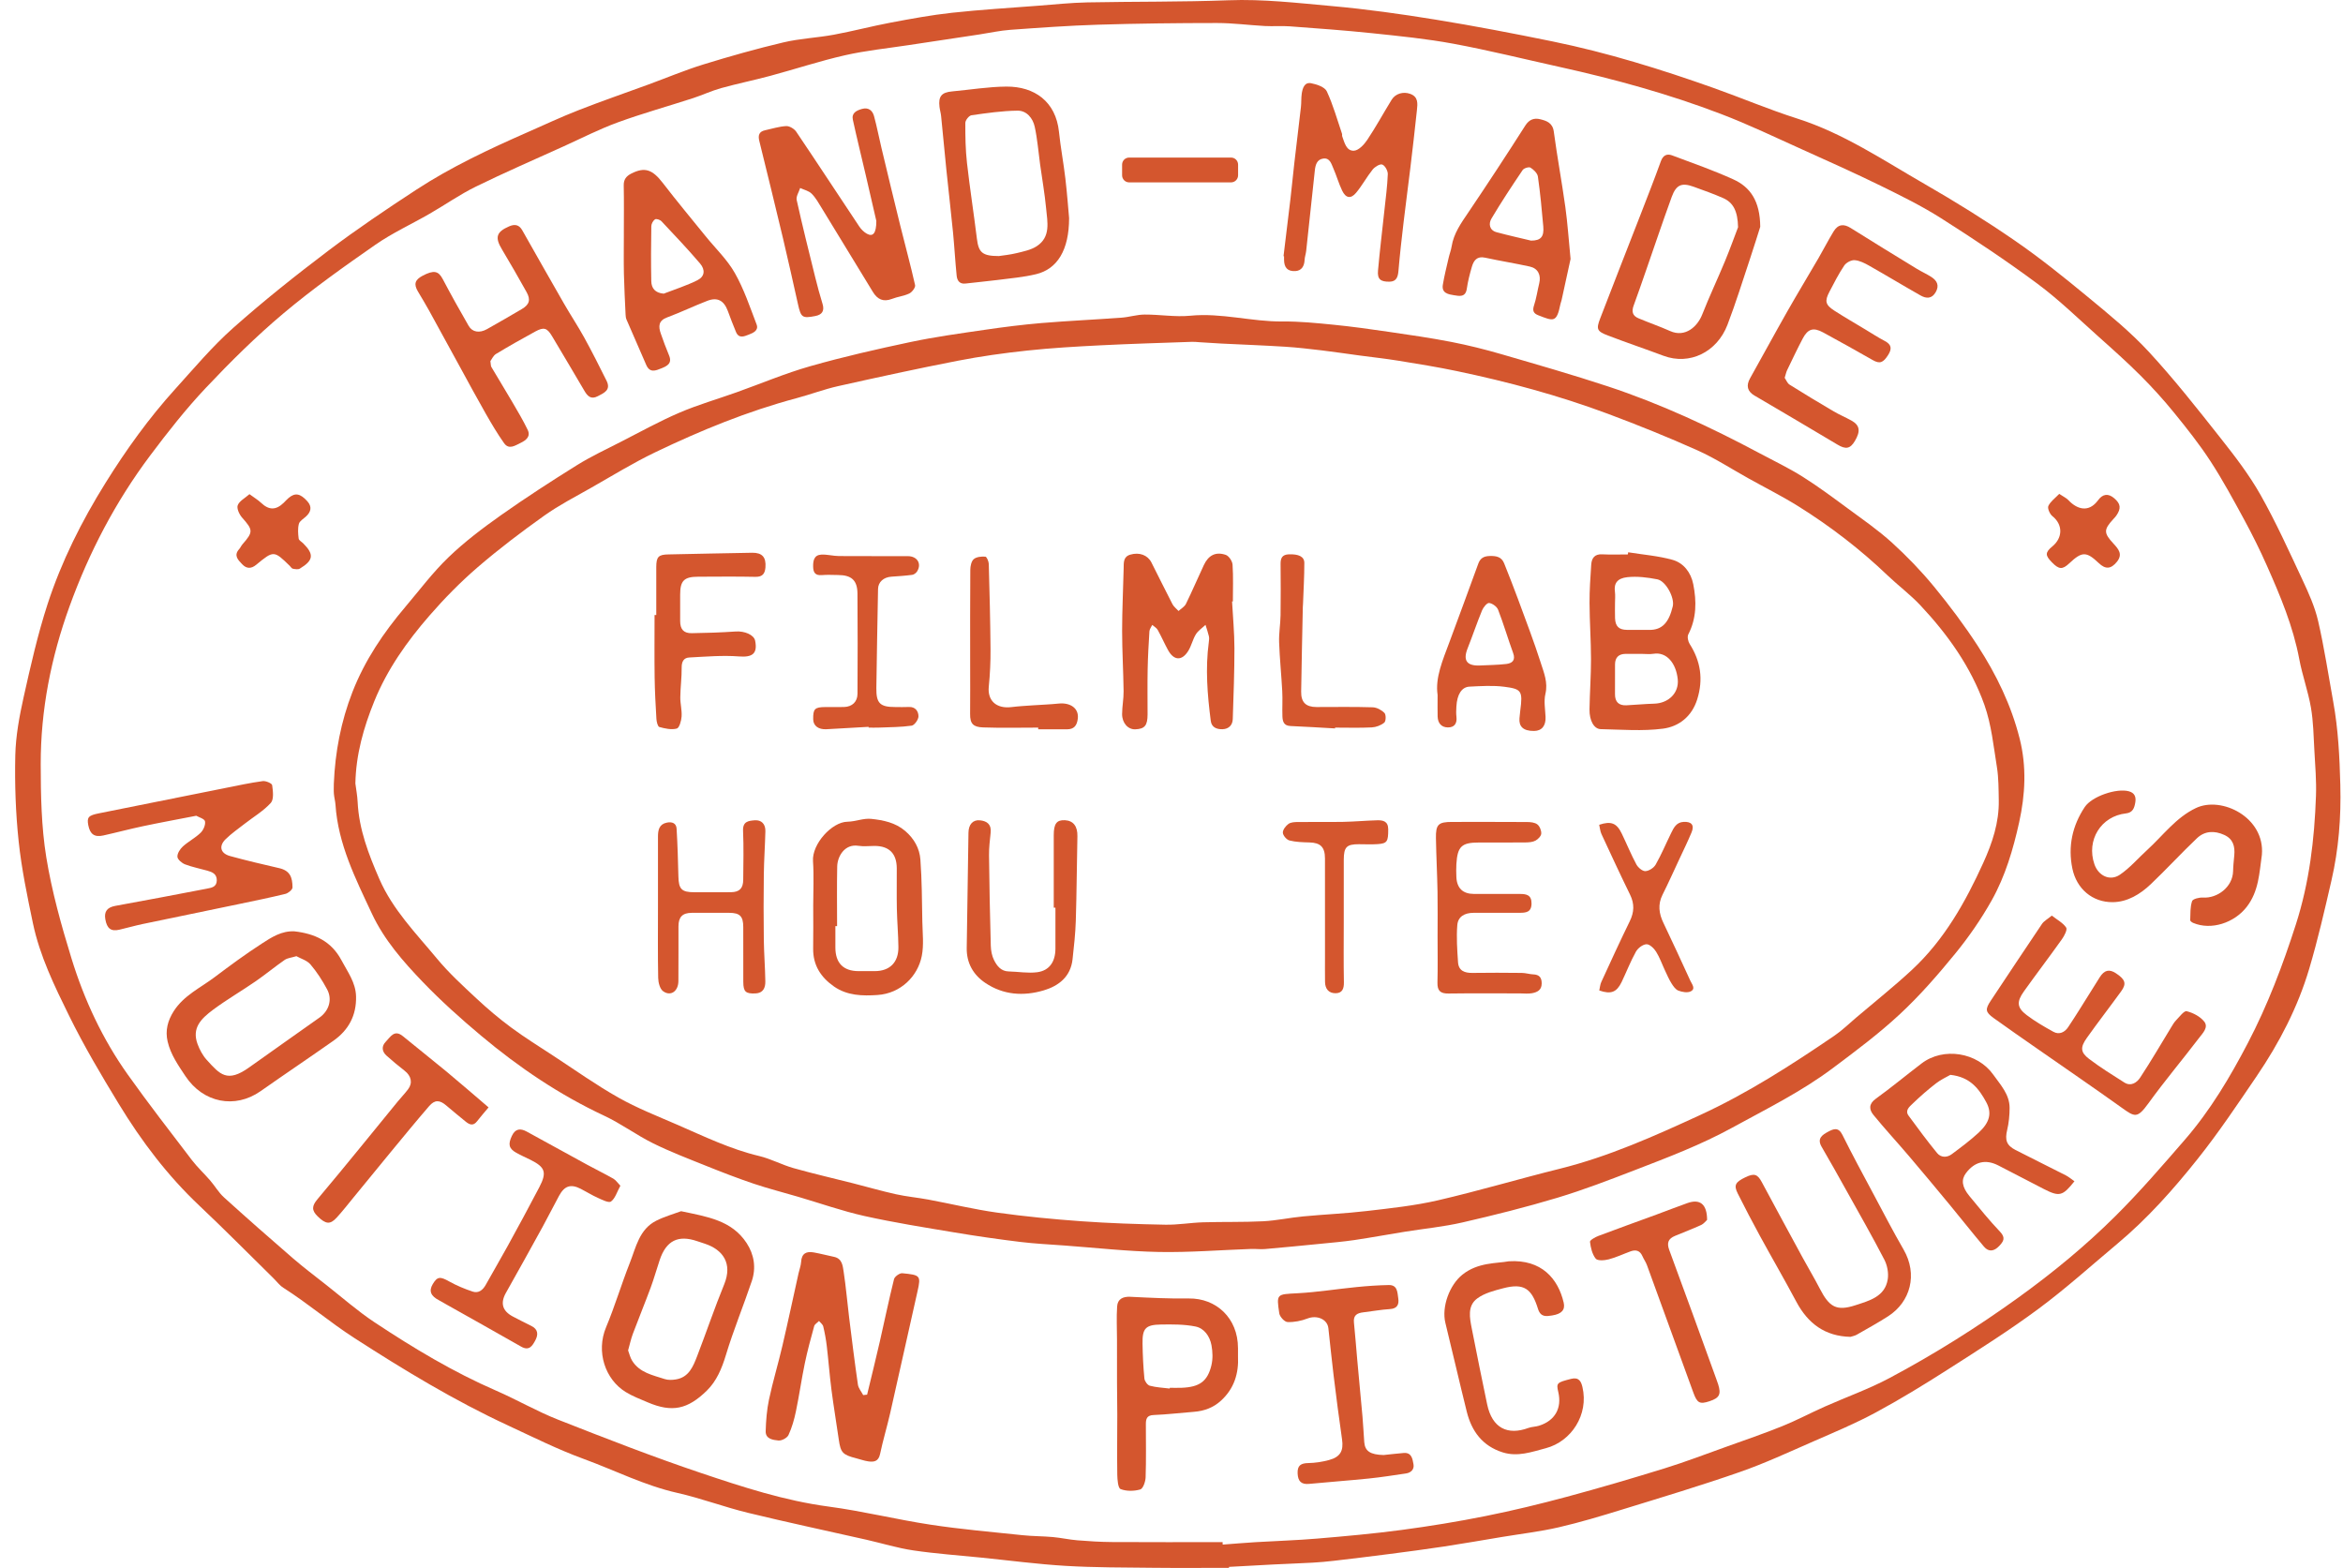 <svg width="133" height="89" viewBox="0 0 133 89" fill="none" xmlns="http://www.w3.org/2000/svg">
<g id="Vector">
<path d="M132.849 44.568C132.807 42.977 132.73 41.396 132.445 39.83C132.167 38.3 131.937 36.76 131.587 35.247C131.4 34.439 131.048 33.658 130.694 32.902C129.934 31.279 129.194 29.64 128.314 28.083C127.669 26.942 126.857 25.888 126.042 24.857C124.727 23.193 123.412 21.521 121.975 19.966C120.925 18.831 119.71 17.841 118.514 16.854C117.168 15.743 115.804 14.644 114.369 13.656C112.716 12.519 111.007 11.454 109.267 10.454C106.91 9.1 104.646 7.565 102.016 6.728C100.411 6.218 98.855 5.555 97.266 4.991C94.278 3.931 91.251 2.99 88.143 2.354C85.931 1.901 83.712 1.475 81.483 1.113C79.528 0.796 77.561 0.519 75.589 0.343C73.643 0.169 71.701 -0.06 69.732 0.015C67.062 0.116 64.387 0.083 61.715 0.136C60.79 0.155 59.867 0.253 58.944 0.324C57.308 0.45 55.668 0.548 54.037 0.725C52.875 0.851 51.722 1.065 50.572 1.281C49.488 1.485 48.418 1.77 47.332 1.97C46.383 2.146 45.405 2.185 44.468 2.407C42.944 2.767 41.434 3.193 39.937 3.655C38.872 3.984 37.839 4.419 36.791 4.803C35.474 5.286 34.147 5.742 32.842 6.253C31.86 6.636 30.903 7.085 29.937 7.51C27.768 8.464 25.62 9.47 23.632 10.768C21.937 11.875 20.253 13.009 18.638 14.229C16.787 15.629 14.966 17.078 13.231 18.619C12.046 19.672 11.014 20.904 9.945 22.084C8.458 23.726 7.17 25.518 5.997 27.399C4.639 29.577 3.491 31.86 2.699 34.296C2.138 36.023 1.736 37.805 1.34 39.58C1.099 40.663 0.893 41.777 0.868 42.882C0.832 44.505 0.888 46.141 1.059 47.755C1.224 49.313 1.546 50.859 1.867 52.397C2.256 54.257 3.091 55.966 3.92 57.651C4.765 59.371 5.748 61.028 6.746 62.666C8.031 64.778 9.516 66.739 11.324 68.444C12.744 69.784 14.117 71.174 15.51 72.543C15.701 72.73 15.865 72.958 16.084 73.097C17.471 73.98 18.721 75.05 20.106 75.944C22.931 77.766 25.795 79.502 28.845 80.916C30.257 81.571 31.657 82.273 33.117 82.806C34.89 83.453 36.582 84.32 38.445 84.74C39.795 85.044 41.1 85.54 42.446 85.868C44.682 86.413 46.934 86.889 49.179 87.398C50.069 87.6 50.947 87.873 51.846 88.005C53.124 88.194 54.417 88.284 55.703 88.414C57.301 88.576 58.896 88.788 60.498 88.883C62.152 88.981 63.812 88.973 65.471 88.992C66.9 89.008 68.331 88.995 69.761 88.995C69.761 88.977 69.762 88.959 69.763 88.94C70.611 88.894 71.459 88.844 72.308 88.802C73.043 88.765 73.78 88.741 74.516 88.7C74.913 88.678 75.311 88.642 75.706 88.596C76.746 88.475 77.786 88.35 78.824 88.215C79.877 88.079 80.93 87.941 81.979 87.782C83.073 87.616 84.163 87.424 85.255 87.243C86.331 87.065 87.419 86.938 88.48 86.694C89.701 86.412 90.904 86.049 92.103 85.679C94.331 84.992 96.565 84.322 98.766 83.554C100.187 83.059 101.558 82.419 102.94 81.816C104.128 81.297 105.329 80.795 106.468 80.181C107.859 79.431 109.211 78.604 110.543 77.752C112.288 76.636 114.046 75.528 115.709 74.296C117.268 73.141 118.715 71.834 120.205 70.586C121.9 69.168 123.367 67.518 124.737 65.799C125.942 64.289 127.02 62.674 128.108 61.074C129.387 59.192 130.433 57.175 131.083 54.987C131.573 53.336 131.959 51.652 132.346 49.972C132.755 48.197 132.896 46.396 132.848 44.567L132.849 44.568ZM131.466 45.172C131.38 47.647 131.089 50.092 130.327 52.466C129.584 54.779 128.728 57.045 127.602 59.2C126.585 61.147 125.464 63.033 124.022 64.695C122.74 66.174 121.458 67.661 120.071 69.038C118.374 70.723 116.527 72.243 114.582 73.645C112.24 75.335 109.802 76.866 107.259 78.22C106.079 78.849 104.805 79.299 103.58 79.844C102.771 80.204 101.986 80.623 101.166 80.954C100.114 81.378 99.04 81.746 97.972 82.129C96.817 82.542 95.671 82.982 94.501 83.344C92.653 83.916 90.795 84.463 88.927 84.965C87.407 85.374 85.874 85.745 84.332 86.054C82.752 86.371 81.157 86.631 79.559 86.844C77.969 87.056 76.367 87.199 74.767 87.334C73.605 87.433 72.437 87.466 71.271 87.537C70.649 87.575 70.027 87.629 69.405 87.675C69.404 87.628 69.403 87.582 69.401 87.535C67.31 87.535 65.218 87.543 63.126 87.53C62.471 87.526 61.814 87.485 61.161 87.432C60.694 87.394 60.232 87.289 59.766 87.247C59.191 87.195 58.611 87.202 58.037 87.141C56.3 86.958 54.557 86.808 52.831 86.546C50.892 86.253 48.978 85.775 47.035 85.517C44.542 85.185 42.173 84.411 39.815 83.619C37.072 82.697 34.372 81.643 31.678 80.583C30.476 80.111 29.347 79.452 28.16 78.936C25.728 77.88 23.466 76.519 21.264 75.059C20.301 74.421 19.425 73.648 18.513 72.931C17.876 72.43 17.228 71.941 16.615 71.412C15.303 70.278 14.001 69.132 12.715 67.967C12.412 67.693 12.201 67.32 11.931 67.007C11.591 66.613 11.204 66.257 10.889 65.845C9.665 64.241 8.426 62.646 7.257 61.002C5.825 58.99 4.784 56.76 4.059 54.406C3.479 52.521 2.943 50.602 2.627 48.659C2.346 46.924 2.314 45.135 2.311 43.37C2.308 40.298 2.899 37.314 3.944 34.427C5.057 31.348 6.563 28.472 8.525 25.855C9.519 24.53 10.549 23.219 11.684 22.016C13.08 20.537 14.534 19.096 16.088 17.79C17.748 16.394 19.526 15.132 21.308 13.893C22.276 13.22 23.365 12.723 24.391 12.131C25.268 11.626 26.102 11.039 27.008 10.595C28.654 9.788 30.338 9.058 32.009 8.301C33.026 7.84 34.025 7.327 35.071 6.946C36.474 6.434 37.915 6.034 39.335 5.573C39.873 5.398 40.391 5.153 40.934 5.002C41.859 4.745 42.802 4.554 43.729 4.304C45.143 3.923 46.538 3.462 47.964 3.137C49.149 2.868 50.366 2.745 51.571 2.562C52.916 2.357 54.263 2.156 55.61 1.953C56.188 1.865 56.764 1.735 57.346 1.693C59.004 1.574 60.663 1.453 62.324 1.402C64.576 1.333 66.83 1.307 69.083 1.306C69.989 1.306 70.895 1.428 71.802 1.477C72.272 1.502 72.745 1.46 73.213 1.495C74.77 1.611 76.328 1.722 77.881 1.884C79.426 2.046 80.978 2.2 82.504 2.483C84.518 2.856 86.509 3.353 88.511 3.795C91.624 4.483 94.697 5.326 97.677 6.464C99.264 7.069 100.8 7.808 102.351 8.506C103.822 9.168 105.295 9.828 106.743 10.538C107.917 11.114 109.097 11.695 110.199 12.396C112.054 13.575 113.89 14.795 115.655 16.105C116.889 17.021 117.998 18.107 119.149 19.133C119.951 19.848 120.754 20.566 121.514 21.326C122.181 21.994 122.82 22.698 123.416 23.432C124.137 24.318 124.852 25.218 125.474 26.175C126.174 27.25 126.787 28.385 127.4 29.514C127.859 30.361 128.29 31.228 128.68 32.109C129.441 33.823 130.167 35.548 130.517 37.411C130.691 38.338 131.02 39.236 131.18 40.164C131.319 40.968 131.33 41.794 131.376 42.612C131.423 43.464 131.496 44.32 131.466 45.171V45.172Z" fill="#D4562E"/>
<path d="M107.849 57.563C108.985 56.507 110.014 55.322 110.997 54.118C111.766 53.176 112.468 52.16 113.062 51.1C113.83 49.729 114.277 48.215 114.617 46.677C114.965 45.098 115.047 43.52 114.647 41.931C114.169 40.031 113.325 38.294 112.271 36.668C111.511 35.498 110.669 34.374 109.783 33.297C109.054 32.41 108.248 31.576 107.399 30.803C106.629 30.103 105.765 29.505 104.924 28.886C104.071 28.257 103.219 27.621 102.323 27.057C101.536 26.562 100.692 26.16 99.871 25.721C97.103 24.244 94.264 22.921 91.284 21.936C89.28 21.274 87.249 20.692 85.222 20.103C84.289 19.833 83.343 19.595 82.39 19.41C81.21 19.18 80.018 19.009 78.827 18.835C77.791 18.683 76.754 18.538 75.712 18.434C74.744 18.338 73.769 18.238 72.797 18.248C71.046 18.264 69.336 17.746 67.568 17.921C66.715 18.005 65.84 17.85 64.975 17.855C64.537 17.857 64.1 18 63.66 18.032C62.147 18.143 60.63 18.211 59.118 18.337C58.042 18.428 56.969 18.565 55.9 18.721C54.492 18.927 53.078 19.12 51.687 19.414C49.778 19.818 47.871 20.252 45.995 20.786C44.573 21.19 43.202 21.773 41.806 22.27C40.724 22.656 39.615 22.975 38.562 23.427C37.432 23.913 36.35 24.512 35.254 25.073C34.412 25.504 33.552 25.906 32.751 26.404C31.289 27.315 29.841 28.252 28.434 29.246C27.398 29.979 26.374 30.753 25.461 31.631C24.567 32.49 23.814 33.499 23.008 34.45C21.771 35.908 20.711 37.477 20.009 39.274C19.355 40.95 19.023 42.688 18.95 44.482C18.95 44.676 18.938 44.872 18.954 45.065C18.971 45.271 19.03 45.473 19.044 45.679C19.193 47.924 20.188 49.888 21.114 51.867C21.806 53.346 22.879 54.572 23.993 55.733C25.036 56.819 26.164 57.83 27.319 58.797C29.46 60.591 31.76 62.145 34.301 63.333C35.258 63.781 36.121 64.426 37.069 64.895C38.043 65.377 39.063 65.767 40.072 66.172C40.963 66.53 41.86 66.878 42.769 67.185C43.605 67.466 44.461 67.684 45.308 67.933C46.561 68.301 47.799 68.74 49.071 69.024C50.766 69.401 52.485 69.673 54.198 69.959C55.432 70.166 56.672 70.343 57.913 70.495C58.751 70.597 59.597 70.637 60.44 70.699C62.222 70.83 64.003 71.031 65.787 71.065C67.532 71.097 69.279 70.954 71.026 70.893C71.287 70.884 71.55 70.922 71.808 70.899C72.868 70.807 73.927 70.703 74.985 70.598C75.618 70.535 76.252 70.481 76.881 70.389C77.835 70.247 78.783 70.071 79.735 69.918C80.829 69.742 81.938 69.636 83.015 69.389C84.825 68.973 86.63 68.522 88.407 67.987C89.899 67.538 91.359 66.975 92.814 66.414C94.681 65.694 96.548 64.986 98.316 64.017C100.257 62.953 102.245 61.973 104.023 60.642C105.334 59.661 106.653 58.676 107.849 57.563ZM96.505 63.294C93.915 64.485 91.316 65.653 88.531 66.343C86.223 66.916 83.94 67.597 81.624 68.133C80.301 68.439 78.938 68.582 77.587 68.74C76.384 68.882 75.171 68.932 73.964 69.047C73.207 69.119 72.457 69.284 71.7 69.322C70.566 69.379 69.427 69.347 68.292 69.381C67.576 69.403 66.862 69.531 66.148 69.517C64.563 69.487 62.975 69.435 61.394 69.322C59.793 69.207 58.191 69.053 56.602 68.831C55.291 68.648 53.999 68.334 52.696 68.091C52.084 67.977 51.461 67.922 50.853 67.787C50.04 67.607 49.238 67.373 48.43 67.168C47.301 66.88 46.164 66.622 45.043 66.305C44.381 66.117 43.759 65.777 43.093 65.618C41.451 65.228 39.946 64.494 38.414 63.829C37.298 63.345 36.158 62.897 35.103 62.301C33.832 61.584 32.636 60.731 31.411 59.93C30.607 59.403 29.788 58.895 29.016 58.324C28.326 57.813 27.665 57.254 27.037 56.667C26.264 55.946 25.477 55.225 24.804 54.413C23.617 52.98 22.293 51.64 21.532 49.891C20.923 48.49 20.375 47.074 20.301 45.519C20.285 45.169 20.217 44.821 20.173 44.472C20.205 42.833 20.639 41.3 21.248 39.8C21.989 37.979 23.111 36.401 24.383 34.938C25.229 33.965 26.142 33.036 27.117 32.196C28.323 31.157 29.597 30.192 30.895 29.269C31.74 28.668 32.673 28.19 33.577 27.675C34.771 26.996 35.946 26.272 37.182 25.678C39.773 24.434 42.429 23.345 45.214 22.602C46.006 22.391 46.777 22.096 47.575 21.918C49.831 21.413 52.09 20.92 54.359 20.479C55.663 20.225 56.984 20.04 58.305 19.899C59.688 19.751 61.08 19.671 62.47 19.601C64.201 19.513 65.935 19.465 67.667 19.403C67.811 19.398 67.956 19.417 68.1 19.426C68.515 19.451 68.931 19.48 69.347 19.502C70.544 19.561 71.743 19.605 72.939 19.68C73.639 19.724 74.337 19.807 75.033 19.889C75.755 19.976 76.475 20.085 77.197 20.181C77.923 20.279 78.652 20.357 79.375 20.474C80.482 20.654 81.591 20.832 82.688 21.062C85.607 21.673 88.485 22.448 91.282 23.492C92.995 24.133 94.694 24.818 96.363 25.566C97.368 26.017 98.302 26.626 99.268 27.163C100.205 27.685 101.167 28.167 102.077 28.735C103.9 29.874 105.6 31.181 107.158 32.671C107.76 33.246 108.435 33.748 109.004 34.353C110.562 36.011 111.88 37.858 112.645 40.011C113.042 41.133 113.164 42.359 113.355 43.547C113.454 44.164 113.448 44.801 113.46 45.43C113.483 46.684 113.091 47.851 112.586 48.965C111.568 51.207 110.364 53.346 108.54 55.043C107.52 55.992 106.426 56.86 105.364 57.763C104.957 58.109 104.57 58.488 104.131 58.787C101.686 60.453 99.198 62.056 96.504 63.294L96.505 63.294Z" fill="#D4562E"/>
<path d="M51.219 72.272C51.069 72.257 50.786 72.46 50.749 72.608C50.454 73.791 50.209 74.987 49.937 76.175C49.708 77.174 49.461 78.168 49.221 79.164C49.147 79.173 49.073 79.181 48.999 79.189C48.896 78.991 48.729 78.802 48.699 78.592C48.514 77.315 48.355 76.034 48.197 74.754C48.091 73.899 48.021 73.039 47.89 72.188C47.838 71.85 47.809 71.438 47.34 71.341C46.955 71.261 46.574 71.158 46.187 71.09C45.777 71.017 45.504 71.144 45.476 71.625C45.463 71.842 45.378 72.055 45.33 72.272C45.024 73.648 44.732 75.027 44.411 76.399C44.174 77.415 43.87 78.416 43.653 79.436C43.528 80.025 43.481 80.636 43.464 81.239C43.452 81.687 43.886 81.735 44.187 81.767C44.372 81.786 44.683 81.621 44.759 81.455C44.956 81.03 45.087 80.565 45.182 80.103C45.37 79.204 45.497 78.291 45.684 77.391C45.832 76.679 46.023 75.975 46.217 75.274C46.249 75.161 46.397 75.08 46.491 74.983C46.574 75.085 46.703 75.175 46.731 75.291C46.82 75.659 46.888 76.035 46.933 76.412C47.03 77.237 47.092 78.066 47.198 78.889C47.32 79.835 47.48 80.776 47.614 81.719C47.719 82.452 47.831 82.579 48.596 82.774C48.825 82.832 49.049 82.916 49.281 82.95C49.605 82.998 49.867 82.96 49.956 82.537C50.122 81.751 50.357 80.979 50.535 80.195C51.058 77.894 51.563 75.589 52.085 73.288C52.287 72.395 52.229 72.373 51.22 72.272L51.219 72.272Z" fill="#D4562E"/>
<path d="M44.447 13.529C44.743 14.776 45.019 16.028 45.3 17.28C45.466 18.022 45.543 18.082 46.282 17.938C46.663 17.864 46.814 17.649 46.691 17.248C46.538 16.75 46.401 16.245 46.276 15.739C45.914 14.279 45.549 12.821 45.224 11.353C45.179 11.151 45.35 10.9 45.421 10.671C45.642 10.775 45.91 10.831 46.072 10.993C46.304 11.224 46.47 11.526 46.644 11.81C47.616 13.395 48.583 14.983 49.55 16.572C49.807 16.994 50.142 17.155 50.631 16.966C50.952 16.841 51.311 16.806 51.618 16.658C51.774 16.583 51.975 16.316 51.945 16.184C51.689 15.043 51.377 13.915 51.097 12.779C50.736 11.32 50.386 9.859 50.036 8.397C49.892 7.796 49.778 7.188 49.615 6.593C49.526 6.267 49.295 6.078 48.923 6.185C48.612 6.274 48.328 6.416 48.413 6.801C48.639 7.836 48.894 8.865 49.134 9.896C49.354 10.837 49.569 11.778 49.745 12.541C49.746 13.246 49.552 13.455 49.217 13.272C49.046 13.179 48.888 13.023 48.778 12.859C47.582 11.066 46.403 9.261 45.197 7.475C45.085 7.31 44.817 7.149 44.631 7.157C44.227 7.177 43.829 7.308 43.429 7.394C43.087 7.468 43.023 7.681 43.101 7.998C43.555 9.84 44.008 11.683 44.447 13.529L44.447 13.529Z" fill="#D4562E"/>
<path d="M38.663 68.751C38.243 68.908 37.73 69.052 37.262 69.285C36.285 69.771 36.101 70.803 35.748 71.694C35.272 72.897 34.904 74.144 34.404 75.337C33.822 76.726 34.352 78.304 35.525 79.019C35.914 79.256 36.348 79.421 36.769 79.601C38.152 80.19 39.036 79.999 40.123 78.936C40.676 78.394 40.973 77.684 41.204 76.92C41.634 75.498 42.204 74.119 42.678 72.71C42.928 71.963 42.811 71.214 42.382 70.559C41.534 69.265 40.148 69.066 38.663 68.751ZM41.109 72.902C40.56 74.246 40.094 75.625 39.572 76.981C39.344 77.571 39.101 78.183 38.361 78.3C38.156 78.333 37.923 78.343 37.731 78.279C37.051 78.056 36.31 77.918 35.886 77.243C35.773 77.064 35.726 76.843 35.654 76.652C35.752 76.305 35.817 75.994 35.928 75.7C36.255 74.828 36.61 73.966 36.934 73.092C37.125 72.575 37.273 72.041 37.449 71.518C37.82 70.417 38.496 70.082 39.58 70.453C39.728 70.504 39.878 70.551 40.027 70.601C41.017 70.935 41.601 71.696 41.109 72.902Z" fill="#D4562E"/>
<path d="M20.211 56.558C20.191 55.769 19.736 55.172 19.387 54.514C18.803 53.412 17.856 52.997 16.716 52.865C15.987 52.827 15.411 53.204 14.861 53.561C13.945 54.154 13.062 54.802 12.191 55.46C11.385 56.069 10.431 56.502 9.861 57.398C9.523 57.928 9.369 58.495 9.516 59.122C9.689 59.861 10.116 60.467 10.527 61.086C11.537 62.605 13.342 62.954 14.789 61.939C16.162 60.975 17.555 60.04 18.927 59.075C19.788 58.47 20.238 57.635 20.211 56.558ZM18.135 57.761C16.808 58.706 15.472 59.637 14.147 60.586C12.892 61.484 12.482 60.985 11.733 60.16C11.506 59.909 11.333 59.584 11.214 59.263C10.879 58.351 11.408 57.825 12.114 57.301C12.887 56.729 13.723 56.245 14.515 55.698C15.074 55.312 15.599 54.875 16.158 54.488C16.317 54.378 16.54 54.362 16.826 54.275C17.076 54.416 17.427 54.513 17.623 54.743C17.989 55.173 18.302 55.66 18.569 56.16C18.876 56.733 18.678 57.375 18.135 57.762L18.135 57.761Z" fill="#D4562E"/>
<path d="M24.373 17.658C24.954 18.709 25.526 19.765 26.104 20.818C26.59 21.705 27.069 22.597 27.571 23.476C27.898 24.048 28.234 24.618 28.614 25.155C28.892 25.545 29.243 25.288 29.549 25.142C29.856 24.995 30.138 24.782 29.953 24.397C29.693 23.858 29.385 23.341 29.082 22.823C28.692 22.155 28.286 21.498 27.893 20.832C27.855 20.768 27.865 20.675 27.837 20.496C27.915 20.393 28.001 20.185 28.156 20.091C28.887 19.649 29.631 19.229 30.381 18.82C30.877 18.549 31.055 18.61 31.341 19.089C31.955 20.121 32.57 21.153 33.177 22.189C33.355 22.494 33.552 22.687 33.93 22.491C34.291 22.305 34.69 22.139 34.434 21.619C34.027 20.796 33.611 19.975 33.169 19.17C32.81 18.518 32.396 17.896 32.025 17.251C31.226 15.862 30.438 14.468 29.648 13.074C29.465 12.751 29.223 12.708 28.895 12.851C28.177 13.165 28.084 13.474 28.488 14.146C28.969 14.948 29.434 15.761 29.89 16.578C30.137 17.022 30.049 17.292 29.613 17.548C28.957 17.931 28.302 18.315 27.64 18.685C27.216 18.921 26.811 18.858 26.602 18.495C26.095 17.618 25.602 16.733 25.13 15.837C24.886 15.375 24.624 15.316 23.983 15.655C23.548 15.886 23.478 16.133 23.726 16.549C23.945 16.917 24.167 17.283 24.374 17.658L24.373 17.658Z" fill="#D4562E"/>
<path d="M91.278 19.046C92.322 19.445 93.382 19.803 94.429 20.195C95.915 20.75 97.468 19.985 98.061 18.432C98.528 17.21 98.916 15.956 99.331 14.714C99.57 13.997 99.792 13.275 99.92 12.874C99.909 11.405 99.352 10.616 98.387 10.179C97.255 9.667 96.078 9.253 94.912 8.818C94.629 8.713 94.404 8.807 94.281 9.146C93.916 10.156 93.523 11.156 93.135 12.158C92.368 14.133 91.591 16.103 90.832 18.081C90.599 18.688 90.652 18.807 91.277 19.046H91.278ZM92.736 17.339C93.206 16.049 93.642 14.747 94.093 13.451C94.358 12.69 94.618 11.927 94.897 11.171C95.149 10.491 95.454 10.353 96.135 10.598C96.698 10.8 97.262 11.002 97.809 11.241C98.395 11.497 98.641 11.994 98.661 12.897C98.476 13.38 98.216 14.105 97.922 14.816C97.501 15.833 97.029 16.829 96.626 17.852C96.358 18.536 95.664 19.177 94.804 18.791C94.215 18.528 93.603 18.318 93.009 18.067C92.68 17.929 92.603 17.701 92.735 17.338L92.736 17.339Z" fill="#D4562E"/>
<path d="M16.199 50.74C16.361 50.7 16.605 50.499 16.604 50.374C16.601 49.803 16.467 49.422 15.852 49.279C14.916 49.062 13.98 48.845 13.055 48.59C12.507 48.438 12.406 48.023 12.814 47.627C13.143 47.307 13.525 47.041 13.889 46.758C14.39 46.368 14.951 46.038 15.371 45.576C15.554 45.375 15.496 44.904 15.449 44.569C15.434 44.463 15.087 44.314 14.913 44.338C14.21 44.433 13.514 44.584 12.818 44.723C10.421 45.202 8.025 45.688 5.627 46.164C5.028 46.283 4.923 46.383 5.011 46.838C5.11 47.35 5.361 47.535 5.858 47.425C6.612 47.258 7.358 47.057 8.112 46.898C9.085 46.692 10.064 46.514 11.141 46.304C11.288 46.39 11.608 46.476 11.637 46.62C11.676 46.817 11.547 47.115 11.391 47.267C11.088 47.562 10.694 47.763 10.379 48.048C10.221 48.192 10.059 48.443 10.071 48.634C10.082 48.79 10.324 48.993 10.506 49.063C10.915 49.22 11.352 49.302 11.776 49.423C12.054 49.502 12.31 49.608 12.306 49.973C12.302 50.352 11.998 50.392 11.75 50.441C10.015 50.778 8.278 51.103 6.54 51.421C6.093 51.503 5.902 51.735 5.978 52.174C6.069 52.706 6.299 52.883 6.772 52.773C7.216 52.67 7.656 52.543 8.103 52.449C9.908 52.07 11.716 51.701 13.523 51.325C14.417 51.138 15.312 50.956 16.199 50.739L16.199 50.74Z" fill="#D4562E"/>
<path d="M72.889 14.74C72.891 15.185 73.085 15.414 73.534 15.387C73.881 15.366 74.039 15.11 74.055 14.758C74.063 14.586 74.126 14.416 74.145 14.244C74.31 12.721 74.468 11.197 74.636 9.674C74.669 9.368 74.751 9.048 75.117 9C75.49 8.951 75.572 9.296 75.682 9.544C75.867 9.962 75.989 10.409 76.187 10.82C76.394 11.253 76.681 11.302 76.982 10.939C77.325 10.527 77.583 10.042 77.919 9.623C78.043 9.469 78.332 9.291 78.465 9.341C78.621 9.399 78.785 9.698 78.778 9.886C78.752 10.571 78.659 11.254 78.586 11.937C78.465 13.079 78.323 14.219 78.222 15.363C78.18 15.846 78.364 15.999 78.881 15.989C79.269 15.981 79.354 15.72 79.383 15.373C79.462 14.451 79.567 13.53 79.675 12.611C79.793 11.599 79.932 10.588 80.053 9.576C80.186 8.468 80.315 7.359 80.432 6.249C80.471 5.882 80.518 5.496 80.048 5.327C79.66 5.187 79.215 5.307 78.996 5.663C78.531 6.418 78.106 7.199 77.615 7.936C77.437 8.204 77.127 8.538 76.86 8.554C76.426 8.58 76.32 8.095 76.19 7.737C76.174 7.694 76.194 7.637 76.179 7.593C75.903 6.785 75.674 5.953 75.315 5.184C75.2 4.939 74.748 4.786 74.424 4.724C74.048 4.652 73.941 5.005 73.894 5.311C73.856 5.565 73.876 5.827 73.846 6.083C73.725 7.144 73.593 8.203 73.471 9.264C73.394 9.93 73.334 10.599 73.255 11.265C73.127 12.358 72.992 13.45 72.859 14.542C72.869 14.543 72.879 14.544 72.889 14.546C72.889 14.611 72.889 14.675 72.889 14.741L72.889 14.74Z" fill="#D4562E"/>
<path d="M99.605 22.46C101.173 23.382 102.742 24.302 104.302 25.236C104.77 25.517 105.026 25.482 105.293 25.03C105.625 24.467 105.573 24.137 105.094 23.871C104.767 23.69 104.419 23.544 104.096 23.355C103.254 22.859 102.415 22.357 101.588 21.836C101.455 21.753 101.389 21.564 101.307 21.446C101.369 21.248 101.393 21.122 101.446 21.011C101.735 20.412 102.019 19.81 102.329 19.221C102.623 18.663 102.932 18.568 103.49 18.87C104.436 19.382 105.373 19.909 106.309 20.441C106.707 20.667 106.9 20.593 107.182 20.147C107.413 19.782 107.362 19.548 106.978 19.349C106.614 19.159 106.269 18.933 105.917 18.721C105.321 18.362 104.719 18.014 104.134 17.638C103.616 17.304 103.566 17.097 103.848 16.559C104.112 16.053 104.372 15.541 104.69 15.07C104.802 14.904 105.087 14.753 105.279 14.768C105.562 14.79 105.85 14.938 106.108 15.084C107.085 15.637 108.046 16.22 109.023 16.773C109.343 16.954 109.661 16.971 109.882 16.58C110.098 16.2 109.952 15.93 109.636 15.724C109.372 15.552 109.079 15.424 108.81 15.259C107.555 14.492 106.301 13.726 105.056 12.943C104.661 12.694 104.339 12.721 104.084 13.137C103.783 13.628 103.522 14.144 103.232 14.643C102.64 15.662 102.028 16.67 101.446 17.694C100.734 18.947 100.049 20.215 99.343 21.471C99.106 21.894 99.187 22.217 99.604 22.462L99.605 22.46Z" fill="#D4562E"/>
<path d="M114.414 65.278C113.892 65.011 113.803 64.705 113.936 64.143C114.033 63.736 114.074 63.308 114.075 62.889C114.075 62.12 113.56 61.583 113.151 61.005C112.249 59.729 110.317 59.421 109.081 60.362C108.21 61.025 107.367 61.727 106.48 62.367C106.065 62.665 106.1 62.986 106.348 63.289C106.994 64.081 107.69 64.832 108.353 65.611C109.128 66.521 109.893 67.441 110.655 68.362C111.314 69.16 111.954 69.975 112.622 70.765C112.895 71.088 113.205 71.019 113.479 70.73C113.716 70.48 113.869 70.271 113.54 69.924C112.924 69.278 112.362 68.58 111.793 67.89C111.367 67.373 111.317 66.965 111.593 66.595C112.081 65.942 112.704 65.783 113.427 66.15C114.3 66.593 115.162 67.056 116.035 67.5C116.902 67.941 117.091 67.891 117.756 67.051C117.589 66.936 117.436 66.803 117.261 66.713C116.315 66.23 115.36 65.763 114.415 65.278H114.414ZM112.311 64.299C111.833 64.739 111.308 65.13 110.786 65.518C110.512 65.722 110.17 65.708 109.96 65.451C109.397 64.764 108.869 64.048 108.342 63.331C108.121 63.031 108.39 62.82 108.563 62.653C108.987 62.244 109.433 61.853 109.899 61.493C110.183 61.273 110.521 61.122 110.713 61.011C111.853 61.134 112.343 61.822 112.742 62.549C113.093 63.188 112.938 63.722 112.312 64.298L112.311 64.299Z" fill="#D4562E"/>
<path d="M53.422 6.587C53.525 7.605 53.617 8.623 53.721 9.641C53.843 10.832 53.983 12.021 54.1 13.212C54.179 14.025 54.222 14.841 54.305 15.653C54.333 15.923 54.469 16.136 54.811 16.094C55.41 16.02 56.012 15.972 56.61 15.894C57.348 15.798 58.096 15.737 58.816 15.562C60.016 15.271 60.687 14.199 60.687 12.376C60.639 11.85 60.576 10.987 60.475 10.128C60.372 9.244 60.204 8.366 60.112 7.481C59.934 5.758 58.715 4.906 57.132 4.915C56.101 4.922 55.072 5.095 54.041 5.189C53.447 5.244 53.258 5.47 53.331 6.071C53.351 6.244 53.405 6.414 53.422 6.587ZM55.144 6.542C56.011 6.418 56.885 6.292 57.759 6.281C58.276 6.274 58.63 6.707 58.736 7.196C58.889 7.896 58.943 8.618 59.041 9.33C59.157 10.164 59.304 10.994 59.383 11.831C59.456 12.601 59.658 13.451 58.847 13.977C58.52 14.19 58.098 14.272 57.709 14.368C57.326 14.462 56.93 14.498 56.7 14.534C55.754 14.535 55.549 14.326 55.453 13.546C55.277 12.111 55.052 10.681 54.89 9.244C54.806 8.493 54.793 7.731 54.797 6.975C54.797 6.824 55.005 6.563 55.143 6.543L55.144 6.542Z" fill="#D4562E"/>
<path d="M35.413 13.253C35.413 14.015 35.4 14.777 35.416 15.54C35.433 16.312 35.476 17.084 35.511 17.856C35.515 17.95 35.526 18.05 35.562 18.135C35.932 18.994 36.312 19.849 36.681 20.708C36.884 21.181 37.213 21.043 37.547 20.907C37.877 20.772 38.169 20.625 37.978 20.171C37.807 19.763 37.653 19.347 37.508 18.929C37.37 18.529 37.371 18.201 37.871 18.016C38.64 17.731 39.381 17.372 40.147 17.077C40.727 16.853 41.094 17.057 41.316 17.654C41.465 18.055 41.614 18.455 41.78 18.848C41.943 19.234 42.251 19.092 42.504 18.994C42.753 18.899 43.079 18.758 42.948 18.416C42.57 17.428 42.231 16.409 41.712 15.496C41.278 14.731 40.612 14.098 40.051 13.405C39.24 12.402 38.413 11.412 37.627 10.389C37.034 9.617 36.6 9.464 35.835 9.852C35.552 9.996 35.399 10.184 35.406 10.527C35.425 11.435 35.412 12.344 35.412 13.252L35.413 13.253ZM36.972 12.839C36.974 12.703 37.072 12.524 37.182 12.45C37.252 12.403 37.468 12.473 37.548 12.558C38.289 13.346 39.034 14.131 39.736 14.953C40.05 15.32 40 15.698 39.594 15.903C38.981 16.212 38.317 16.419 37.675 16.669C37.184 16.628 36.979 16.357 36.97 15.959C36.948 14.919 36.955 13.879 36.972 12.839Z" fill="#D4562E"/>
<path d="M70.274 76.516C70.272 74.817 69.037 73.682 67.48 73.704C66.375 73.721 65.268 73.664 64.163 73.609C63.738 73.589 63.443 73.737 63.414 74.152C63.37 74.78 63.406 75.415 63.406 76.047C63.407 76.861 63.404 77.675 63.407 78.489C63.409 79.087 63.422 79.685 63.422 80.283C63.422 81.422 63.405 82.562 63.422 83.701C63.427 83.989 63.462 84.466 63.611 84.524C63.943 84.653 64.377 84.646 64.727 84.545C64.885 84.499 65.023 84.101 65.031 83.858C65.065 82.855 65.046 81.849 65.045 80.845C65.045 80.544 65.094 80.335 65.486 80.32C66.248 80.29 67.006 80.198 67.767 80.139C68.352 80.094 68.872 79.906 69.312 79.502C70.064 78.814 70.323 77.945 70.275 76.983C70.275 76.808 70.275 76.662 70.275 76.516H70.274ZM68.766 77.499C68.543 78.417 68.087 78.732 67.079 78.774C66.853 78.783 66.627 78.775 66.402 78.775C66.4 78.789 66.398 78.803 66.397 78.817C66.019 78.77 65.634 78.755 65.269 78.657C65.136 78.622 64.977 78.399 64.962 78.249C64.898 77.594 64.867 76.935 64.856 76.277C64.84 75.403 65.026 75.196 65.902 75.183C66.555 75.173 67.223 75.168 67.858 75.295C68.359 75.394 68.674 75.85 68.769 76.355C68.838 76.725 68.853 77.137 68.765 77.499H68.766Z" fill="#D4562E"/>
<path d="M82.543 16.759C82.833 16.805 83.192 16.89 83.263 16.39C83.323 15.969 83.431 15.553 83.55 15.144C83.655 14.785 83.841 14.526 84.3 14.626C85.142 14.809 85.995 14.945 86.837 15.13C87.304 15.233 87.489 15.611 87.374 16.083C87.272 16.499 87.214 16.928 87.08 17.331C86.981 17.629 87.041 17.787 87.319 17.895C88.19 18.233 88.362 18.33 88.578 17.259C88.594 17.182 88.626 17.108 88.644 17.031C88.827 16.196 89.009 15.36 89.153 14.699C89.045 13.598 88.984 12.672 88.857 11.756C88.658 10.325 88.393 8.903 88.201 7.471C88.133 6.968 87.786 6.856 87.428 6.768C87.094 6.686 86.81 6.772 86.584 7.126C85.527 8.784 84.45 10.428 83.35 12.057C82.94 12.663 82.519 13.246 82.401 13.992C82.366 14.21 82.282 14.419 82.233 14.634C82.117 15.144 81.986 15.651 81.902 16.166C81.823 16.648 82.229 16.709 82.543 16.759L82.543 16.759ZM84.662 12.407C85.219 11.468 85.823 10.556 86.434 9.651C86.506 9.545 86.788 9.459 86.878 9.516C87.059 9.629 87.272 9.834 87.299 10.025C87.433 10.962 87.521 11.906 87.604 12.85C87.655 13.43 87.474 13.659 86.91 13.658C86.329 13.518 85.638 13.366 84.956 13.182C84.535 13.069 84.493 12.692 84.662 12.407L84.662 12.407Z" fill="#D4562E"/>
<path d="M124.126 57.399C123.976 57.362 123.718 57.718 123.526 57.912C123.416 58.024 123.335 58.166 123.252 58.302C122.666 59.26 122.103 60.235 121.483 61.172C121.302 61.447 120.965 61.686 120.586 61.445C119.906 61.014 119.219 60.589 118.581 60.102C118.092 59.728 118.081 59.444 118.462 58.91C119.097 58.018 119.768 57.151 120.41 56.265C120.725 55.832 120.642 55.593 120.101 55.239C119.731 54.998 119.453 55.064 119.199 55.46C119.036 55.713 118.881 55.971 118.72 56.225C118.281 56.921 117.853 57.625 117.395 58.308C117.202 58.596 116.89 58.75 116.559 58.566C116.038 58.277 115.515 57.976 115.043 57.617C114.489 57.196 114.464 56.864 114.89 56.268C115.6 55.274 116.341 54.303 117.049 53.307C117.184 53.116 117.364 52.768 117.286 52.652C117.11 52.386 116.786 52.219 116.471 51.971C116.23 52.171 116.027 52.277 115.913 52.444C114.937 53.888 113.977 55.343 113.011 56.794C112.681 57.289 112.692 57.442 113.169 57.787C113.978 58.37 114.798 58.936 115.616 59.507C117.226 60.63 118.846 61.737 120.443 62.879C121.187 63.411 121.324 63.499 121.961 62.618C122.875 61.354 123.882 60.159 124.828 58.918C125.029 58.654 125.383 58.314 125.122 57.987C124.894 57.699 124.491 57.489 124.127 57.399H124.126Z" fill="#D4562E"/>
<path d="M124.652 45.866C123.514 46.406 122.78 47.431 121.878 48.253C121.364 48.721 120.904 49.266 120.335 49.651C119.768 50.035 119.114 49.711 118.889 49.057C118.418 47.689 119.263 46.325 120.684 46.17C121.071 46.128 121.159 45.855 121.211 45.541C121.261 45.233 121.171 45.006 120.846 44.916C120.151 44.724 118.744 45.204 118.341 45.809C117.632 46.874 117.378 48.055 117.639 49.307C117.876 50.443 118.769 51.224 119.938 51.209C120.766 51.199 121.488 50.759 122.083 50.194C122.979 49.343 123.814 48.43 124.71 47.58C125.151 47.161 125.701 47.138 126.259 47.392C126.768 47.624 126.873 48.045 126.829 48.547C126.802 48.847 126.767 49.147 126.761 49.447C126.74 50.362 125.853 51.001 125.053 50.948C124.842 50.934 124.476 51.024 124.433 51.151C124.321 51.487 124.341 51.87 124.327 52.235C124.325 52.284 124.428 52.358 124.497 52.387C125.522 52.819 126.827 52.385 127.531 51.481C128.224 50.59 128.249 49.543 128.396 48.515C128.574 46.391 126.106 45.176 124.652 45.866Z" fill="#D4562E"/>
<path d="M106.329 67.745C105.739 66.641 105.141 65.541 104.585 64.419C104.358 63.961 104.079 64.075 103.773 64.24C103.438 64.421 103.129 64.623 103.405 65.096C103.893 65.932 104.365 66.776 104.836 67.622C105.554 68.91 106.286 70.191 106.964 71.501C107.131 71.822 107.213 72.257 107.158 72.611C107.004 73.607 106.101 73.831 105.35 74.08C104.243 74.447 103.839 74.194 103.293 73.133C102.991 72.546 102.649 71.98 102.334 71.4C101.555 69.968 100.777 68.534 100.006 67.096C99.767 66.65 99.581 66.584 99.089 66.819C98.504 67.099 98.406 67.273 98.644 67.748C99.049 68.554 99.466 69.355 99.898 70.146C100.58 71.397 101.297 72.628 101.966 73.885C102.629 75.129 103.597 75.851 105.044 75.883C105.162 75.844 105.29 75.823 105.396 75.762C105.996 75.418 106.605 75.085 107.186 74.71C108.445 73.897 108.875 72.338 108.054 70.924C107.45 69.881 106.897 68.808 106.329 67.745L106.329 67.745Z" fill="#D4562E"/>
<path d="M89.181 78.268C88.383 78.473 88.333 78.496 88.455 79.012C88.672 79.931 88.268 80.645 87.36 80.928C87.166 80.989 86.951 80.984 86.762 81.053C85.589 81.486 84.702 81.075 84.417 79.71C84.119 78.283 83.828 76.855 83.548 75.424C83.428 74.811 83.282 74.123 83.859 73.7C84.27 73.398 84.82 73.258 85.328 73.125C86.517 72.813 86.951 73.157 87.304 74.294C87.456 74.785 87.786 74.717 88.099 74.67C88.648 74.588 88.856 74.347 88.763 73.944C88.449 72.588 87.508 71.475 85.647 71.594C84.965 71.722 83.902 71.642 83.014 72.352C82.288 72.932 81.821 74.171 82.048 75.096C82.46 76.771 82.843 78.453 83.26 80.127C83.537 81.243 84.154 82.078 85.297 82.439C86.152 82.709 86.943 82.416 87.752 82.203C89.198 81.821 90.193 80.299 89.828 78.736C89.754 78.42 89.628 78.154 89.181 78.268H89.181Z" fill="#D4562E"/>
<path d="M79.677 82.475C79.297 82.507 78.917 82.552 78.537 82.591C77.788 82.571 77.483 82.375 77.442 81.86C77.404 81.379 77.384 80.897 77.342 80.417C77.248 79.348 77.143 78.28 77.046 77.211C76.981 76.495 76.93 75.778 76.856 75.064C76.814 74.651 77.043 74.531 77.388 74.491C77.891 74.433 78.391 74.337 78.895 74.307C79.32 74.281 79.423 74.043 79.372 73.696C79.322 73.363 79.335 72.932 78.833 72.942C78.227 72.954 77.62 72.996 77.016 73.056C75.894 73.166 74.776 73.348 73.652 73.408C72.472 73.472 72.45 73.427 72.618 74.549C72.647 74.742 72.916 75.035 73.084 75.042C73.462 75.059 73.866 74.977 74.224 74.84C74.753 74.636 75.347 74.876 75.405 75.392C75.506 76.28 75.59 77.17 75.7 78.056C75.85 79.273 76.004 80.489 76.181 81.703C76.274 82.346 76.092 82.7 75.439 82.876C75.061 82.978 74.662 83.04 74.272 83.047C73.852 83.054 73.639 83.176 73.659 83.633C73.678 84.077 73.86 84.273 74.316 84.229C75.441 84.12 76.569 84.04 77.694 83.925C78.402 83.852 79.106 83.742 79.811 83.637C80.101 83.594 80.29 83.401 80.236 83.111C80.181 82.813 80.135 82.437 79.677 82.475Z" fill="#D4562E"/>
<path d="M34.684 68.201C34.923 68.024 35.022 67.657 35.215 67.305C35.063 67.149 34.962 66.988 34.816 66.904C34.323 66.623 33.812 66.376 33.315 66.104C32.175 65.483 31.041 64.854 29.903 64.233C29.55 64.04 29.256 64.051 29.057 64.475C28.834 64.95 28.878 65.192 29.309 65.436C29.571 65.584 29.85 65.702 30.119 65.837C30.946 66.251 31.054 66.546 30.616 67.385C30.03 68.51 29.423 69.624 28.813 70.736C28.409 71.474 27.98 72.197 27.572 72.932C27.404 73.233 27.159 73.423 26.831 73.314C26.372 73.162 25.917 72.972 25.495 72.736C24.986 72.451 24.826 72.451 24.564 72.892C24.336 73.276 24.447 73.561 24.915 73.804C25.055 73.877 25.189 73.96 25.326 74.037C26.746 74.836 28.168 75.63 29.583 76.438C30.044 76.701 30.225 76.387 30.393 76.07C30.562 75.75 30.543 75.454 30.171 75.268C29.816 75.091 29.46 74.914 29.11 74.728C28.511 74.412 28.393 73.962 28.719 73.384C29.42 72.141 30.112 70.893 30.799 69.642C31.121 69.058 31.416 68.459 31.736 67.874C32.048 67.303 32.401 67.194 32.965 67.48C33.29 67.645 33.598 67.842 33.929 67.99C34.176 68.1 34.553 68.298 34.685 68.2L34.684 68.201Z" fill="#D4562E"/>
<path d="M25.337 62.755C25.7 63.065 26.069 63.367 26.439 63.669C26.655 63.846 26.867 63.923 27.079 63.648C27.273 63.396 27.484 63.158 27.733 62.858C26.881 62.131 26.123 61.47 25.35 60.829C24.531 60.149 23.692 59.493 22.871 58.817C22.381 58.414 22.159 58.868 21.903 59.125C21.652 59.378 21.669 59.68 21.943 59.923C22.276 60.219 22.616 60.506 22.968 60.778C23.346 61.071 23.437 61.47 23.163 61.832C22.98 62.074 22.768 62.293 22.576 62.527C21.881 63.377 21.19 64.23 20.494 65.079C19.675 66.077 18.86 67.077 18.027 68.063C17.698 68.452 17.679 68.701 18.035 69.047C18.494 69.492 18.738 69.521 19.11 69.117C19.454 68.742 19.767 68.337 20.091 67.943C20.778 67.106 21.459 66.266 22.149 65.431C22.88 64.546 23.607 63.658 24.356 62.79C24.682 62.413 24.957 62.43 25.338 62.755L25.337 62.755Z" fill="#D4562E"/>
<path d="M97.422 78.266C96.536 75.826 95.657 73.384 94.754 70.951C94.6 70.535 94.711 70.307 95.081 70.152C95.575 69.945 96.077 69.757 96.564 69.534C96.717 69.464 96.83 69.308 96.903 69.243C96.9 68.347 96.497 68.038 95.787 68.289C95.193 68.499 94.606 68.73 94.014 68.948C92.919 69.35 91.82 69.742 90.729 70.155C90.546 70.225 90.245 70.396 90.256 70.489C90.295 70.822 90.381 71.193 90.581 71.444C90.686 71.576 91.081 71.546 91.318 71.484C91.742 71.374 92.146 71.18 92.561 71.029C92.857 70.922 93.092 70.984 93.23 71.298C93.307 71.473 93.422 71.632 93.488 71.81C94.369 74.218 95.247 76.627 96.119 79.038C96.337 79.639 96.477 79.725 97.044 79.536C97.604 79.35 97.709 79.146 97.532 78.58C97.499 78.474 97.46 78.371 97.422 78.267V78.266Z" fill="#D4562E"/>
<path d="M13.576 31.169C13.248 31.536 13.518 31.785 13.749 32.029C13.996 32.289 14.257 32.294 14.542 32.059C15.534 31.24 15.55 31.244 16.448 32.12C16.506 32.177 16.557 32.27 16.623 32.282C16.753 32.306 16.92 32.336 17.02 32.276C17.796 31.808 17.837 31.469 17.216 30.846C17.125 30.755 16.967 30.673 16.954 30.572C16.919 30.297 16.897 30.001 16.965 29.738C17.007 29.577 17.218 29.455 17.361 29.325C17.66 29.055 17.725 28.761 17.441 28.447C17.041 28.004 16.747 27.957 16.381 28.267C16.282 28.35 16.198 28.449 16.105 28.539C15.659 28.97 15.264 28.962 14.822 28.543C14.644 28.374 14.427 28.247 14.161 28.05C13.901 28.28 13.59 28.436 13.495 28.678C13.426 28.856 13.582 29.198 13.739 29.376C14.367 30.084 14.384 30.189 13.764 30.896C13.691 30.978 13.65 31.087 13.577 31.169L13.576 31.169Z" fill="#D4562E"/>
<path d="M116.5 31.016C116.074 31.366 116.103 31.535 116.471 31.913C116.878 32.333 117.072 32.344 117.468 31.971C118.184 31.296 118.433 31.295 119.134 31.961C119.523 32.331 119.828 32.304 120.166 31.889C120.517 31.457 120.248 31.158 119.97 30.856C119.409 30.25 119.409 30.065 119.974 29.453C120.028 29.394 120.085 29.336 120.131 29.27C120.416 28.858 120.38 28.599 120.019 28.287C119.666 27.981 119.352 28.044 119.096 28.395C118.561 29.125 117.893 28.906 117.406 28.384C117.296 28.267 117.136 28.197 116.892 28.034C116.659 28.278 116.394 28.463 116.275 28.719C116.213 28.852 116.355 29.177 116.501 29.294C117.108 29.776 117.098 30.526 116.499 31.017L116.5 31.016Z" fill="#D4562E"/>
<path d="M95.836 36.01C96.308 35.092 96.31 34.131 96.118 33.162C95.987 32.5 95.574 31.955 94.939 31.777C94.124 31.55 93.264 31.484 92.424 31.349C92.418 31.389 92.412 31.43 92.405 31.471C91.922 31.471 91.437 31.491 90.955 31.465C90.516 31.44 90.35 31.682 90.325 32.056C90.278 32.778 90.226 33.501 90.23 34.224C90.235 35.287 90.311 36.349 90.313 37.412C90.314 38.362 90.243 39.311 90.228 40.261C90.217 40.895 90.48 41.38 90.864 41.388C92.042 41.412 93.236 41.511 94.395 41.361C95.298 41.244 96.037 40.674 96.343 39.694C96.694 38.57 96.543 37.538 95.914 36.553C95.822 36.409 95.767 36.145 95.836 36.01H95.836ZM91.671 33.589C91.606 33.12 91.798 32.824 92.375 32.762C92.933 32.702 93.521 32.775 94.078 32.884C94.562 32.979 95.07 33.929 94.954 34.417C94.734 35.336 94.355 35.766 93.612 35.755C93.195 35.748 92.776 35.756 92.358 35.753C91.9 35.75 91.695 35.555 91.678 35.091C91.667 34.801 91.676 34.51 91.676 34.218C91.676 34.008 91.699 33.795 91.671 33.589ZM93.898 39.942C93.373 39.956 92.849 40.009 92.325 40.034C91.894 40.055 91.672 39.845 91.675 39.403C91.679 38.837 91.671 38.271 91.677 37.705C91.682 37.319 91.886 37.119 92.272 37.116C92.577 37.114 92.883 37.116 93.189 37.116C93.414 37.116 93.644 37.145 93.863 37.11C94.611 36.99 95.144 37.652 95.237 38.555C95.317 39.339 94.708 39.92 93.898 39.942L93.898 39.942Z" fill="#D4562E"/>
<path d="M69.984 34.139C69.984 33.441 70.013 32.742 69.966 32.048C69.952 31.849 69.756 31.555 69.58 31.496C69.009 31.302 68.598 31.517 68.337 32.073C67.992 32.805 67.677 33.551 67.32 34.277C67.24 34.441 67.043 34.548 66.9 34.681C66.784 34.554 66.633 34.444 66.555 34.295C66.147 33.509 65.76 32.712 65.358 31.923C65.144 31.504 64.671 31.333 64.16 31.483C63.754 31.603 63.791 31.941 63.784 32.266C63.758 33.444 63.697 34.622 63.697 35.799C63.697 36.945 63.766 38.09 63.781 39.235C63.786 39.666 63.698 40.098 63.696 40.53C63.694 41.046 64.036 41.416 64.447 41.398C64.982 41.376 65.142 41.179 65.142 40.547C65.142 39.7 65.13 38.853 65.146 38.007C65.16 37.283 65.2 36.559 65.246 35.836C65.254 35.712 65.35 35.593 65.406 35.472C65.511 35.565 65.651 35.637 65.716 35.753C65.926 36.127 66.097 36.524 66.303 36.9C66.634 37.503 67.091 37.528 67.452 36.946C67.632 36.656 67.703 36.297 67.883 36.006C68.014 35.795 68.244 35.646 68.43 35.469C68.496 35.685 68.573 35.897 68.623 36.116C68.648 36.223 68.632 36.343 68.617 36.455C68.416 37.949 68.538 39.435 68.729 40.919C68.777 41.295 69.076 41.402 69.398 41.392C69.747 41.38 69.967 41.165 69.978 40.815C70.022 39.476 70.073 38.136 70.072 36.796C70.071 35.911 69.986 35.026 69.938 34.141L69.984 34.139L69.984 34.139Z" fill="#D4562E"/>
<path d="M52.246 48.79C52.199 48.156 51.892 47.602 51.381 47.166C50.818 46.686 50.135 46.554 49.456 46.481C49.016 46.434 48.556 46.637 48.104 46.643C47.221 46.655 46.084 47.911 46.15 48.881C46.207 49.719 46.162 50.564 46.162 51.406C46.162 52.216 46.173 53.026 46.159 53.835C46.144 54.79 46.599 55.48 47.346 55.999C48.095 56.519 48.96 56.537 49.819 56.478C51.122 56.389 52.097 55.422 52.325 54.262C52.449 53.635 52.369 52.966 52.356 52.316C52.334 51.14 52.333 49.961 52.246 48.79V48.79ZM49.655 55.123C49.348 55.123 49.041 55.123 48.735 55.123C47.871 55.123 47.421 54.663 47.42 53.783C47.42 53.378 47.42 52.973 47.42 52.567C47.453 52.567 47.485 52.567 47.517 52.568C47.517 51.439 47.501 50.31 47.524 49.181C47.536 48.615 47.944 47.887 48.727 48.01C49.026 48.057 49.339 48.017 49.645 48.017C50.473 48.019 50.9 48.446 50.905 49.288C50.91 50.053 50.894 50.818 50.91 51.583C50.925 52.306 50.989 53.029 50.998 53.752C51.009 54.627 50.507 55.123 49.654 55.123L49.655 55.123Z" fill="#D4562E"/>
<path d="M87.465 37.633C87.07 36.399 86.603 35.188 86.156 33.97C85.91 33.302 85.646 32.641 85.384 31.979C85.234 31.599 84.925 31.549 84.559 31.56C84.233 31.57 84.03 31.677 83.914 31.997C83.374 33.484 82.825 34.968 82.275 36.452C81.898 37.468 81.459 38.47 81.605 39.447C81.605 39.955 81.598 40.312 81.607 40.669C81.617 41.043 81.817 41.287 82.189 41.29C82.56 41.294 82.72 41.064 82.674 40.683C82.651 40.492 82.661 40.294 82.672 40.1C82.71 39.423 82.969 38.997 83.416 38.975C84.076 38.943 84.748 38.898 85.398 38.983C86.364 39.109 86.449 39.209 86.297 40.338C86.278 40.48 86.265 40.623 86.253 40.767C86.214 41.223 86.447 41.498 87.084 41.491C87.533 41.486 87.756 41.181 87.733 40.691C87.713 40.255 87.628 39.798 87.725 39.387C87.878 38.745 87.642 38.188 87.464 37.633L87.465 37.633ZM85.496 37.69C84.992 37.748 84.481 37.75 83.972 37.776C83.251 37.797 83.043 37.473 83.307 36.806C83.592 36.087 83.838 35.353 84.132 34.639C84.204 34.465 84.415 34.212 84.532 34.227C84.719 34.251 84.971 34.434 85.04 34.611C85.353 35.419 85.596 36.254 85.893 37.068C86.046 37.486 85.833 37.651 85.496 37.69Z" fill="#D4562E"/>
<path d="M43.447 47.182C43.456 46.769 43.219 46.532 42.838 46.562C42.48 46.59 42.156 46.629 42.18 47.161C42.221 48.084 42.196 49.01 42.189 49.935C42.185 50.426 41.977 50.638 41.491 50.644C40.797 50.652 40.103 50.646 39.409 50.646C38.688 50.645 38.524 50.467 38.509 49.738C38.489 48.837 38.461 47.936 38.407 47.037C38.388 46.717 38.14 46.635 37.853 46.694C37.419 46.782 37.35 47.113 37.35 47.483C37.349 48.813 37.35 50.143 37.35 51.474C37.35 52.82 37.336 54.167 37.362 55.512C37.367 55.771 37.458 56.13 37.64 56.263C38.067 56.575 38.503 56.271 38.509 55.694C38.519 54.656 38.509 53.618 38.513 52.58C38.514 52.051 38.741 51.819 39.26 51.815C39.97 51.81 40.68 51.812 41.39 51.814C41.998 51.816 42.19 52.008 42.191 52.618C42.193 53.656 42.188 54.694 42.193 55.733C42.196 56.296 42.328 56.411 42.878 56.39C43.325 56.373 43.449 56.068 43.444 55.709C43.433 54.921 43.368 54.132 43.358 53.344C43.342 52.111 43.342 50.878 43.358 49.645C43.368 48.824 43.427 48.004 43.447 47.182L43.447 47.182Z" fill="#D4562E"/>
<path d="M87.038 55.309C86.819 55.299 86.602 55.227 86.384 55.225C85.448 55.215 84.513 55.21 83.577 55.225C83.136 55.231 82.798 55.102 82.765 54.622C82.718 53.92 82.667 53.211 82.723 52.514C82.762 52.029 83.133 51.816 83.647 51.814C84.518 51.812 85.389 51.815 86.26 51.813C86.615 51.812 86.933 51.788 86.937 51.288C86.942 50.797 86.647 50.743 86.279 50.743C85.408 50.743 84.537 50.745 83.666 50.742C83.036 50.74 82.697 50.413 82.671 49.778C82.661 49.535 82.657 49.291 82.671 49.049C82.733 48.044 82.969 47.823 83.954 47.823C84.841 47.823 85.728 47.828 86.615 47.818C86.801 47.816 87.009 47.798 87.166 47.713C87.309 47.635 87.48 47.459 87.489 47.318C87.5 47.143 87.402 46.9 87.267 46.795C87.123 46.682 86.881 46.662 86.682 46.66C85.263 46.65 83.843 46.655 82.424 46.655C81.652 46.655 81.497 46.795 81.511 47.574C81.528 48.589 81.582 49.604 81.601 50.619C81.616 51.462 81.604 52.305 81.604 53.148C81.604 54.023 81.62 54.899 81.597 55.773C81.585 56.239 81.764 56.401 82.221 56.395C83.575 56.376 84.93 56.388 86.285 56.388C86.511 56.388 86.742 56.418 86.961 56.378C87.249 56.324 87.51 56.211 87.514 55.831C87.518 55.492 87.382 55.323 87.038 55.308L87.038 55.309Z" fill="#D4562E"/>
<path d="M60.446 46.558C59.98 46.535 59.816 46.756 59.816 47.408C59.816 48.779 59.816 50.151 59.816 51.523C59.848 51.523 59.88 51.523 59.912 51.522C59.912 52.3 59.916 53.078 59.911 53.856C59.907 54.592 59.566 55.096 58.876 55.186C58.347 55.255 57.798 55.153 57.257 55.141C56.822 55.131 56.594 54.829 56.43 54.506C56.306 54.262 56.249 53.96 56.242 53.682C56.194 51.971 56.161 50.259 56.142 48.547C56.137 48.116 56.19 47.684 56.235 47.254C56.284 46.792 56.023 46.604 55.63 46.563C55.227 46.522 54.983 46.794 54.975 47.263C54.94 49.444 54.912 51.626 54.876 53.808C54.862 54.667 55.249 55.332 55.927 55.79C56.949 56.481 58.099 56.558 59.25 56.215C60.103 55.96 60.774 55.439 60.883 54.455C60.964 53.725 61.045 52.992 61.068 52.259C61.118 50.663 61.124 49.065 61.159 47.467C61.172 46.909 60.931 46.581 60.446 46.557L60.446 46.558Z" fill="#D4562E"/>
<path d="M42.681 31.376C41.102 31.4 39.523 31.44 37.944 31.47C37.378 31.48 37.255 31.602 37.253 32.188C37.251 33.095 37.253 34.003 37.253 34.91C37.221 34.91 37.188 34.91 37.156 34.91C37.156 36.087 37.144 37.264 37.16 38.44C37.171 39.228 37.213 40.017 37.261 40.803C37.27 40.967 37.335 41.24 37.427 41.266C37.748 41.355 38.112 41.435 38.417 41.355C38.562 41.318 38.674 40.915 38.691 40.671C38.716 40.309 38.612 39.94 38.617 39.574C38.623 39.012 38.702 38.452 38.695 37.891C38.691 37.551 38.816 37.337 39.126 37.321C40.067 37.273 41.016 37.189 41.95 37.261C42.702 37.32 43.014 37.109 42.866 36.37C42.8 36.033 42.267 35.811 41.763 35.845C40.932 35.901 40.1 35.93 39.268 35.941C38.806 35.948 38.612 35.722 38.609 35.258C38.607 34.756 38.609 34.253 38.609 33.751C38.609 32.962 38.833 32.737 39.63 32.736C40.714 32.733 41.797 32.719 42.88 32.743C43.288 32.752 43.422 32.557 43.45 32.207C43.496 31.626 43.267 31.366 42.681 31.375L42.681 31.376Z" fill="#D4562E"/>
<path d="M46.65 32.644C46.955 32.617 47.263 32.637 47.569 32.639C48.331 32.643 48.667 32.932 48.674 33.689C48.691 35.586 48.684 37.483 48.676 39.38C48.674 39.834 48.374 40.117 47.918 40.131C47.563 40.142 47.208 40.131 46.853 40.134C46.247 40.138 46.151 40.237 46.161 40.832C46.168 41.197 46.456 41.417 46.912 41.393C47.71 41.351 48.508 41.303 49.306 41.257C49.307 41.272 49.308 41.286 49.308 41.301C49.502 41.301 49.696 41.308 49.889 41.3C50.51 41.274 51.137 41.278 51.75 41.19C51.909 41.167 52.136 40.847 52.137 40.663C52.138 40.385 51.971 40.111 51.59 40.13C51.333 40.144 51.075 40.133 50.816 40.133C49.956 40.133 49.735 39.921 49.746 39.056C49.772 37.181 49.807 35.307 49.842 33.432C49.849 33.037 50.157 32.764 50.596 32.734C50.992 32.707 51.391 32.682 51.785 32.629C51.887 32.615 52.009 32.519 52.065 32.426C52.326 31.995 52.067 31.572 51.54 31.569C50.233 31.563 48.927 31.573 47.62 31.563C47.288 31.56 46.954 31.464 46.624 31.481C46.21 31.503 46.15 31.822 46.158 32.174C46.166 32.508 46.286 32.675 46.649 32.643L46.65 32.644Z" fill="#D4562E"/>
<path d="M94.423 52.386C94.17 51.855 94.096 51.339 94.373 50.788C94.707 50.12 95.013 49.438 95.329 48.762C95.564 48.258 95.809 47.759 96.022 47.246C96.195 46.832 96.017 46.626 95.565 46.653C95.16 46.677 95.012 46.98 94.865 47.28C94.571 47.878 94.313 48.496 93.985 49.075C93.88 49.26 93.605 49.439 93.4 49.448C93.232 49.456 92.984 49.245 92.889 49.068C92.582 48.496 92.337 47.89 92.053 47.305C91.77 46.719 91.448 46.592 90.778 46.817C90.819 46.988 90.832 47.181 90.907 47.344C91.441 48.497 91.976 49.649 92.534 50.791C92.786 51.307 92.765 51.777 92.515 52.289C91.957 53.43 91.428 54.586 90.898 55.74C90.829 55.889 90.819 56.065 90.782 56.222C91.445 56.451 91.769 56.326 92.051 55.743C92.326 55.171 92.554 54.574 92.862 54.021C92.973 53.82 93.249 53.608 93.46 53.598C93.639 53.589 93.887 53.828 94.007 54.019C94.216 54.351 94.346 54.733 94.515 55.092C94.63 55.337 94.738 55.587 94.88 55.815C94.981 55.976 95.111 56.167 95.271 56.229C95.484 56.311 95.78 56.365 95.966 56.276C96.276 56.129 96.04 55.862 95.951 55.667C95.45 54.57 94.942 53.475 94.424 52.386L94.423 52.386Z" fill="#D4562E"/>
<path d="M73.243 41.21C74.09 41.246 74.936 41.3 75.783 41.347C75.783 41.332 75.784 41.316 75.785 41.301C76.478 41.301 77.173 41.324 77.865 41.289C78.112 41.277 78.392 41.173 78.579 41.016C78.676 40.934 78.684 40.569 78.59 40.471C78.425 40.301 78.153 40.155 77.921 40.148C76.858 40.114 75.793 40.133 74.728 40.133C74.129 40.132 73.851 39.866 73.86 39.26C73.884 37.661 73.922 36.062 73.954 34.463C73.956 34.399 73.964 34.334 73.966 34.27C73.994 33.498 74.041 32.725 74.04 31.953C74.04 31.588 73.708 31.443 73.151 31.466C72.79 31.482 72.689 31.675 72.692 32.002C72.7 32.974 72.705 33.947 72.691 34.92C72.683 35.433 72.591 35.947 72.609 36.457C72.641 37.386 72.738 38.313 72.787 39.241C72.812 39.71 72.78 40.182 72.796 40.652C72.805 40.933 72.864 41.193 73.242 41.209L73.243 41.21Z" fill="#D4562E"/>
<path d="M60.098 39.936C59.606 39.987 59.111 40.002 58.617 40.037C58.22 40.065 57.822 40.086 57.427 40.135C56.529 40.246 56.05 39.744 56.128 38.978C56.199 38.275 56.232 37.564 56.227 36.857C56.214 35.242 56.173 33.626 56.128 32.011C56.123 31.864 56.011 31.603 55.934 31.597C55.714 31.581 55.433 31.605 55.278 31.736C55.138 31.854 55.081 32.133 55.079 32.342C55.065 34.128 55.071 35.915 55.071 37.702C55.071 38.642 55.078 39.583 55.068 40.523C55.062 41.086 55.245 41.27 55.806 41.29C56.847 41.327 57.891 41.301 58.934 41.301C58.934 41.333 58.934 41.366 58.933 41.398C59.482 41.398 60.031 41.401 60.579 41.397C60.966 41.394 61.13 41.187 61.18 40.803C61.26 40.187 60.734 39.871 60.098 39.936Z" fill="#D4562E"/>
<path d="M78.165 46.562C77.527 46.579 76.889 46.639 76.25 46.651C75.396 46.667 74.541 46.649 73.687 46.659C73.501 46.661 73.278 46.668 73.14 46.767C72.985 46.878 72.812 47.102 72.821 47.268C72.828 47.426 73.036 47.666 73.196 47.707C73.561 47.799 73.949 47.809 74.329 47.819C74.957 47.835 75.212 48.082 75.212 48.729C75.214 50.592 75.213 52.456 75.213 54.319C75.213 54.789 75.209 55.259 75.215 55.729C75.219 56.126 75.419 56.382 75.818 56.378C76.198 56.374 76.293 56.118 76.286 55.752C76.264 54.618 76.278 53.483 76.278 52.349C76.278 51.166 76.275 49.983 76.279 48.801C76.282 48.077 76.439 47.92 77.136 47.92C77.491 47.92 77.847 47.939 78.2 47.915C78.749 47.877 78.803 47.763 78.802 47.073C78.8 46.606 78.501 46.553 78.165 46.562L78.165 46.562Z" fill="#D4562E"/>
<path d="M69.881 8.944H64.094C63.874 8.944 63.696 9.123 63.696 9.344V9.951C63.696 10.172 63.874 10.352 64.094 10.352H69.881C70.102 10.352 70.28 10.172 70.28 9.951V9.344C70.28 9.123 70.102 8.944 69.881 8.944Z" fill="#D4562E"/>
</g>
</svg>
